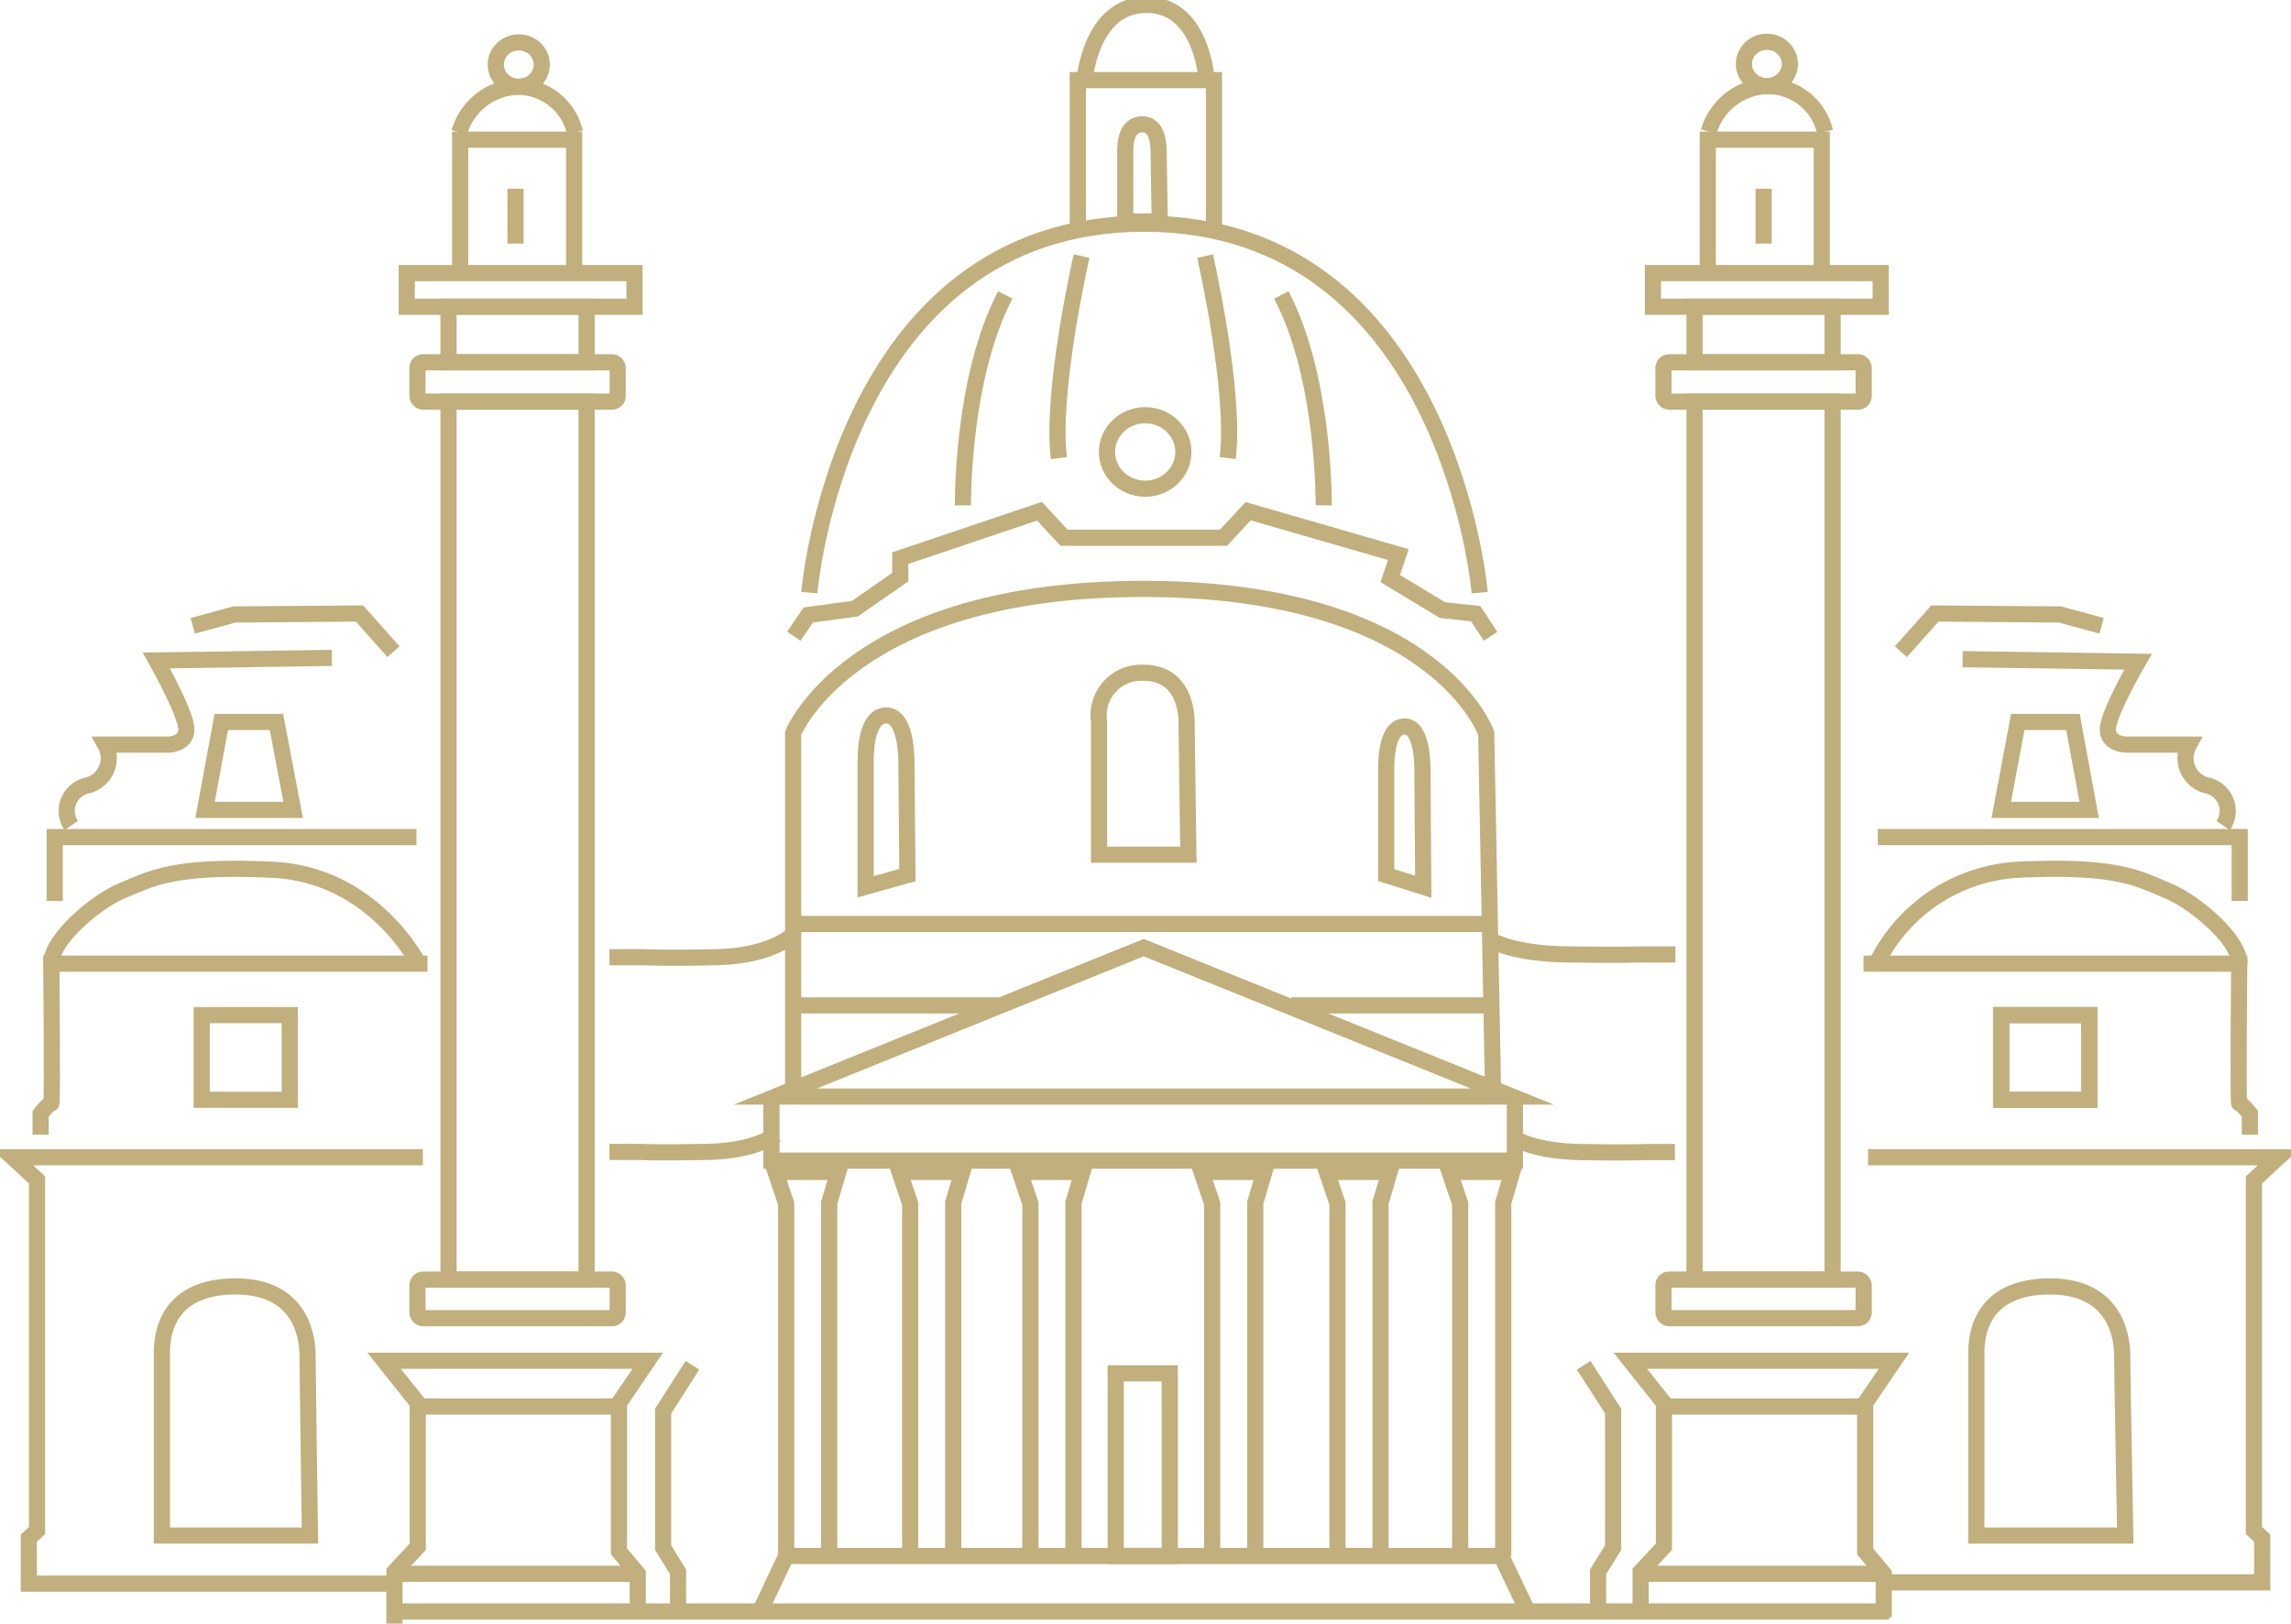 <svg xmlns="http://www.w3.org/2000/svg" viewBox="0 0 141.54 100.3"><defs><style>.cls-1{fill:none;stroke:#c1b07e;stroke-miterlimit:10;}</style></defs><title>Karlskirche</title><g id="Ebene_1" data-name="Ebene 1"><ellipse class="cls-1" cx="70.75" cy="27.92" rx="2.36" ry="2.27"/><ellipse class="cls-1" cx="32.05" cy="3.99" rx="1.42" ry="1.37"/><path class="cls-1" d="M19.15,94.86H10V83.55c0-1.21.38-4.08,4.56-4.08S19,82.84,19,83.7,19.15,94.86,19.15,94.86Z"/><path class="cls-1" d="M131.3,94.86h-9.2V83.55c0-1.21.38-4.08,4.56-4.08s4.45,3.37,4.45,4.23S131.3,94.86,131.3,94.86Z"/><path class="cls-1" d="M73.42,52.8H67.9V44.56a2.63,2.63,0,0,1,2.74-3c2.51,0,2.67,2.46,2.67,3.08S73.42,52.8,73.42,52.8Z"/><path class="cls-1" d="M71.65,13.68H69.52V9.27c0-.47.09-1.59,1.06-1.59s1,1.31,1,1.65S71.65,13.68,71.65,13.68Z"/><path class="cls-1" d="M56.06,54.06l-2.58.72V47c0-.83.11-2.8,1.28-2.8S56,46.54,56,47.13,56.06,54.06,56.06,54.06Z"/><path class="cls-1" d="M87.93,54.78l-2.29-.72V47.51c0-.78.09-2.63,1.14-2.63S87.88,47,87.88,47.6,87.93,54.78,87.93,54.78Z"/><polygon class="cls-1" points="47.9 67.74 93.43 67.74 70.66 58.54 47.9 67.74"/><polyline class="cls-1" points="47.66 68.13 47.66 71.7 93.59 71.7 93.59 67.74"/><polyline class="cls-1" points="46.95 99.55 48.57 96.12 67.65 96.12 73.68 96.12 92.75 96.12 94.38 99.55"/><rect class="cls-1" x="68.93" y="84.84" width="3.34" height="11.28"/><rect class="cls-1" x="12.46" y="62.71" width="5.44" height="5.23"/><rect class="cls-1" x="123.64" y="62.71" width="5.44" height="5.23"/><path class="cls-1" d="M49,67.05V45.29s3.54-8.91,21.62-8.91,21.2,8.91,21.2,8.91l.42,22"/><line class="cls-1" x1="49.04" y1="57.08" x2="92.13" y2="57.08"/><line class="cls-1" x1="49.04" y1="62.11" x2="61.83" y2="62.11"/><line class="cls-1" x1="92.29" y1="62.11" x2="79.78" y2="62.11"/><polyline class="cls-1" points="24.37 100.3 24.37 97.1 25.81 95.55 25.81 86.67 23.73 84.06 40.02 84.06 38.24 86.68 38.24 95.84 39.4 97.22 39.4 99.55"/><polyline class="cls-1" points="41.89 99.63 41.89 97.1 40.97 95.61 40.97 87.17 42.78 84.34"/><line class="cls-1" x1="38.24" y1="86.89" x2="25.85" y2="86.89"/><line class="cls-1" x1="39.4" y1="97.22" x2="24.57" y2="97.22"/><rect class="cls-1" x="25.79" y="79.05" width="12.37" height="2.38" rx="0.34" ry="0.34"/><rect class="cls-1" x="25.79" y="22.38" width="12.37" height="2.43" rx="0.34" ry="0.34"/><rect class="cls-1" x="27.71" y="24.81" width="8.53" height="54.24"/><rect class="cls-1" x="27.71" y="18.94" width="8.53" height="3.44"/><rect class="cls-1" x="25.13" y="16.87" width="14.07" height="2.08"/><polyline class="cls-1" points="28.43 17.1 28.43 8.63 35.47 8.63 35.47 17.1"/><path class="cls-1" d="M28.38,8.17A3.89,3.89,0,0,1,32,5.36a3.64,3.64,0,0,1,3.52,2.81"/><polyline class="cls-1" points="66.59 14.09 66.59 4.95 75 4.95 75 14.09"/><path class="cls-1" d="M67,5S67.35.3,70.83.3,74.55,5,74.55,5"/><ellipse class="cls-1" cx="109.16" cy="3.95" rx="1.42" ry="1.37"/><polyline class="cls-1" points="101.36 99.55 101.36 97.1 102.8 95.55 102.8 86.67 100.72 84.06 117.01 84.06 115.23 86.68 115.23 95.84 116.38 97.22 116.38 99.91"/><polyline class="cls-1" points="98.73 99.63 98.73 97.1 99.66 95.61 99.66 87.17 97.84 84.34"/><line class="cls-1" x1="115.15" y1="86.89" x2="102.77" y2="86.89"/><line class="cls-1" x1="116.38" y1="97.22" x2="101.63" y2="97.22"/><rect class="cls-1" x="102.77" y="79.05" width="12.37" height="2.38" rx="0.34" ry="0.34"/><rect class="cls-1" x="102.77" y="22.38" width="12.37" height="2.43" rx="0.34" ry="0.34"/><rect class="cls-1" x="104.69" y="24.81" width="8.53" height="54.24"/><rect class="cls-1" x="104.69" y="18.94" width="8.53" height="3.44"/><rect class="cls-1" x="102.12" y="16.87" width="14.07" height="2.08"/><polyline class="cls-1" points="105.51 17.1 105.51 8.63 112.55 8.63 112.55 17.1"/><path class="cls-1" d="M105.57,8.13a3.89,3.89,0,0,1,3.66-2.81,3.64,3.64,0,0,1,3.52,2.81"/><polyline class="cls-1" points="26.13 71.49 0.77 71.49 2.29 72.89 2.29 94.55 1.78 95.02 1.78 97.83 24.31 97.83"/><path class="cls-1" d="M2.51,70.1V68.8s.58-.72.66-.64,0-8.63,0-8.63H26.41"/><path class="cls-1" d="M25.85,59.53s-2.76-5.5-9-5.8S9.31,54.31,7.6,55s-4.44,3.06-4.43,4.51"/><polyline class="cls-1" points="3.38 55.66 3.38 51.71 25.73 51.71"/><path class="cls-1" d="M4.4,51a1.61,1.61,0,0,1,1-2.48A1.73,1.73,0,0,0,6.5,46h3.87s1.19,0,1.14-1S9.66,40.8,9.66,40.8l10.84-.16"/><polyline class="cls-1" points="11.91 38.66 14.48 37.96 22.21 37.9 24.31 40.26"/><polygon class="cls-1" points="12.67 50.03 18.11 50.03 17.08 44.6 13.67 44.6 12.67 50.03"/><rect class="cls-1" x="123.64" y="62.71" width="5.44" height="5.23" transform="translate(252.71 130.65) rotate(-180)"/><polyline class="cls-1" points="115.41 71.49 140.77 71.49 139.25 72.89 139.25 94.55 139.76 95.02 139.76 97.75 116.38 97.75"/><path class="cls-1" d="M139,70.1V68.8s-.58-.72-.66-.64,0-8.63,0-8.63H115.13"/><path class="cls-1" d="M116,59.39a10.37,10.37,0,0,1,8.66-5.66c6.23-.3,7.55.59,9.27,1.3s4.44,3.06,4.43,4.51"/><polyline class="cls-1" points="138.37 55.66 138.37 51.71 116.01 51.71"/><path class="cls-1" d="M137.35,51a1.61,1.61,0,0,0-1-2.48A1.73,1.73,0,0,1,135.24,46h-3.87s-1.19,0-1.14-1,1.86-4.12,1.86-4.12l-10.84-.16"/><polyline class="cls-1" points="129.84 38.66 127.27 37.96 119.54 37.9 117.44 40.26"/><polygon class="cls-1" points="129.07 50.03 123.64 50.03 124.66 44.6 128.07 44.6 129.07 50.03"/><path class="cls-1" d="M49,57.73s-1.29,1.32-4.68,1.4-4.63,0-4.63,0H37.65"/><path class="cls-1" d="M47.91,70.1s-1.16,1-4.22,1.06-4.17,0-4.17,0H37.65"/><path class="cls-1" d="M92.13,58.09s1.29.82,4.68.87,4.63,0,4.63,0h2.07"/><path class="cls-1" d="M93.59,70.32s1.13.8,4.08.85,4,0,4,0h1.81"/><polyline class="cls-1" points="49.04 39.3 49.94 37.99 52.82 37.6 55.62 35.65 55.62 34.48 64.22 31.58 65.74 33.22 75.59 33.22 77.11 31.58 86.39 34.26 85.89 35.74 89.12 37.69 91.17 37.91 92.09 39.31"/><path class="cls-1" d="M50,36.61s1.91-22.79,20.69-22.79S91.42,36.61,91.42,36.61"/><path class="cls-1" d="M81.78,31.22s.09-7.86-2.62-13"/><path class="cls-1" d="M74.45,15.82s1.91,8.32,1.4,12.48"/><path class="cls-1" d="M59.49,31.22s-.09-7.86,2.62-13"/><path class="cls-1" d="M66.82,15.82s-1.91,8.32-1.4,12.48"/><polyline class="cls-1" points="48.57 96.12 48.57 74.35 47.91 72.4 51.79 72.4 51.23 74.3 51.23 96.12"/><polyline class="cls-1" points="56.23 96.12 56.23 74.35 55.57 72.4 59.45 72.4 58.89 74.3 58.89 96.12"/><polyline class="cls-1" points="90.21 96.12 90.21 74.35 89.55 72.4 93.43 72.4 92.87 74.3 92.87 96.12"/><polyline class="cls-1" points="82.63 96.12 82.63 74.35 81.97 72.4 85.85 72.4 85.29 74.3 85.29 96.12"/><polyline class="cls-1" points="74.89 96.12 74.89 74.35 74.23 72.4 78.11 72.4 77.55 74.3 77.55 96.12"/><polyline class="cls-1" points="63.66 96.12 63.66 74.35 63 72.4 66.88 72.4 66.32 74.3 66.32 96.12"/><line class="cls-1" x1="24.04" y1="99.55" x2="116.72" y2="99.55"/><line class="cls-1" x1="108.96" y1="11.66" x2="108.96" y2="15.05"/><line class="cls-1" x1="31.85" y1="11.66" x2="31.85" y2="15.05"/></g></svg>